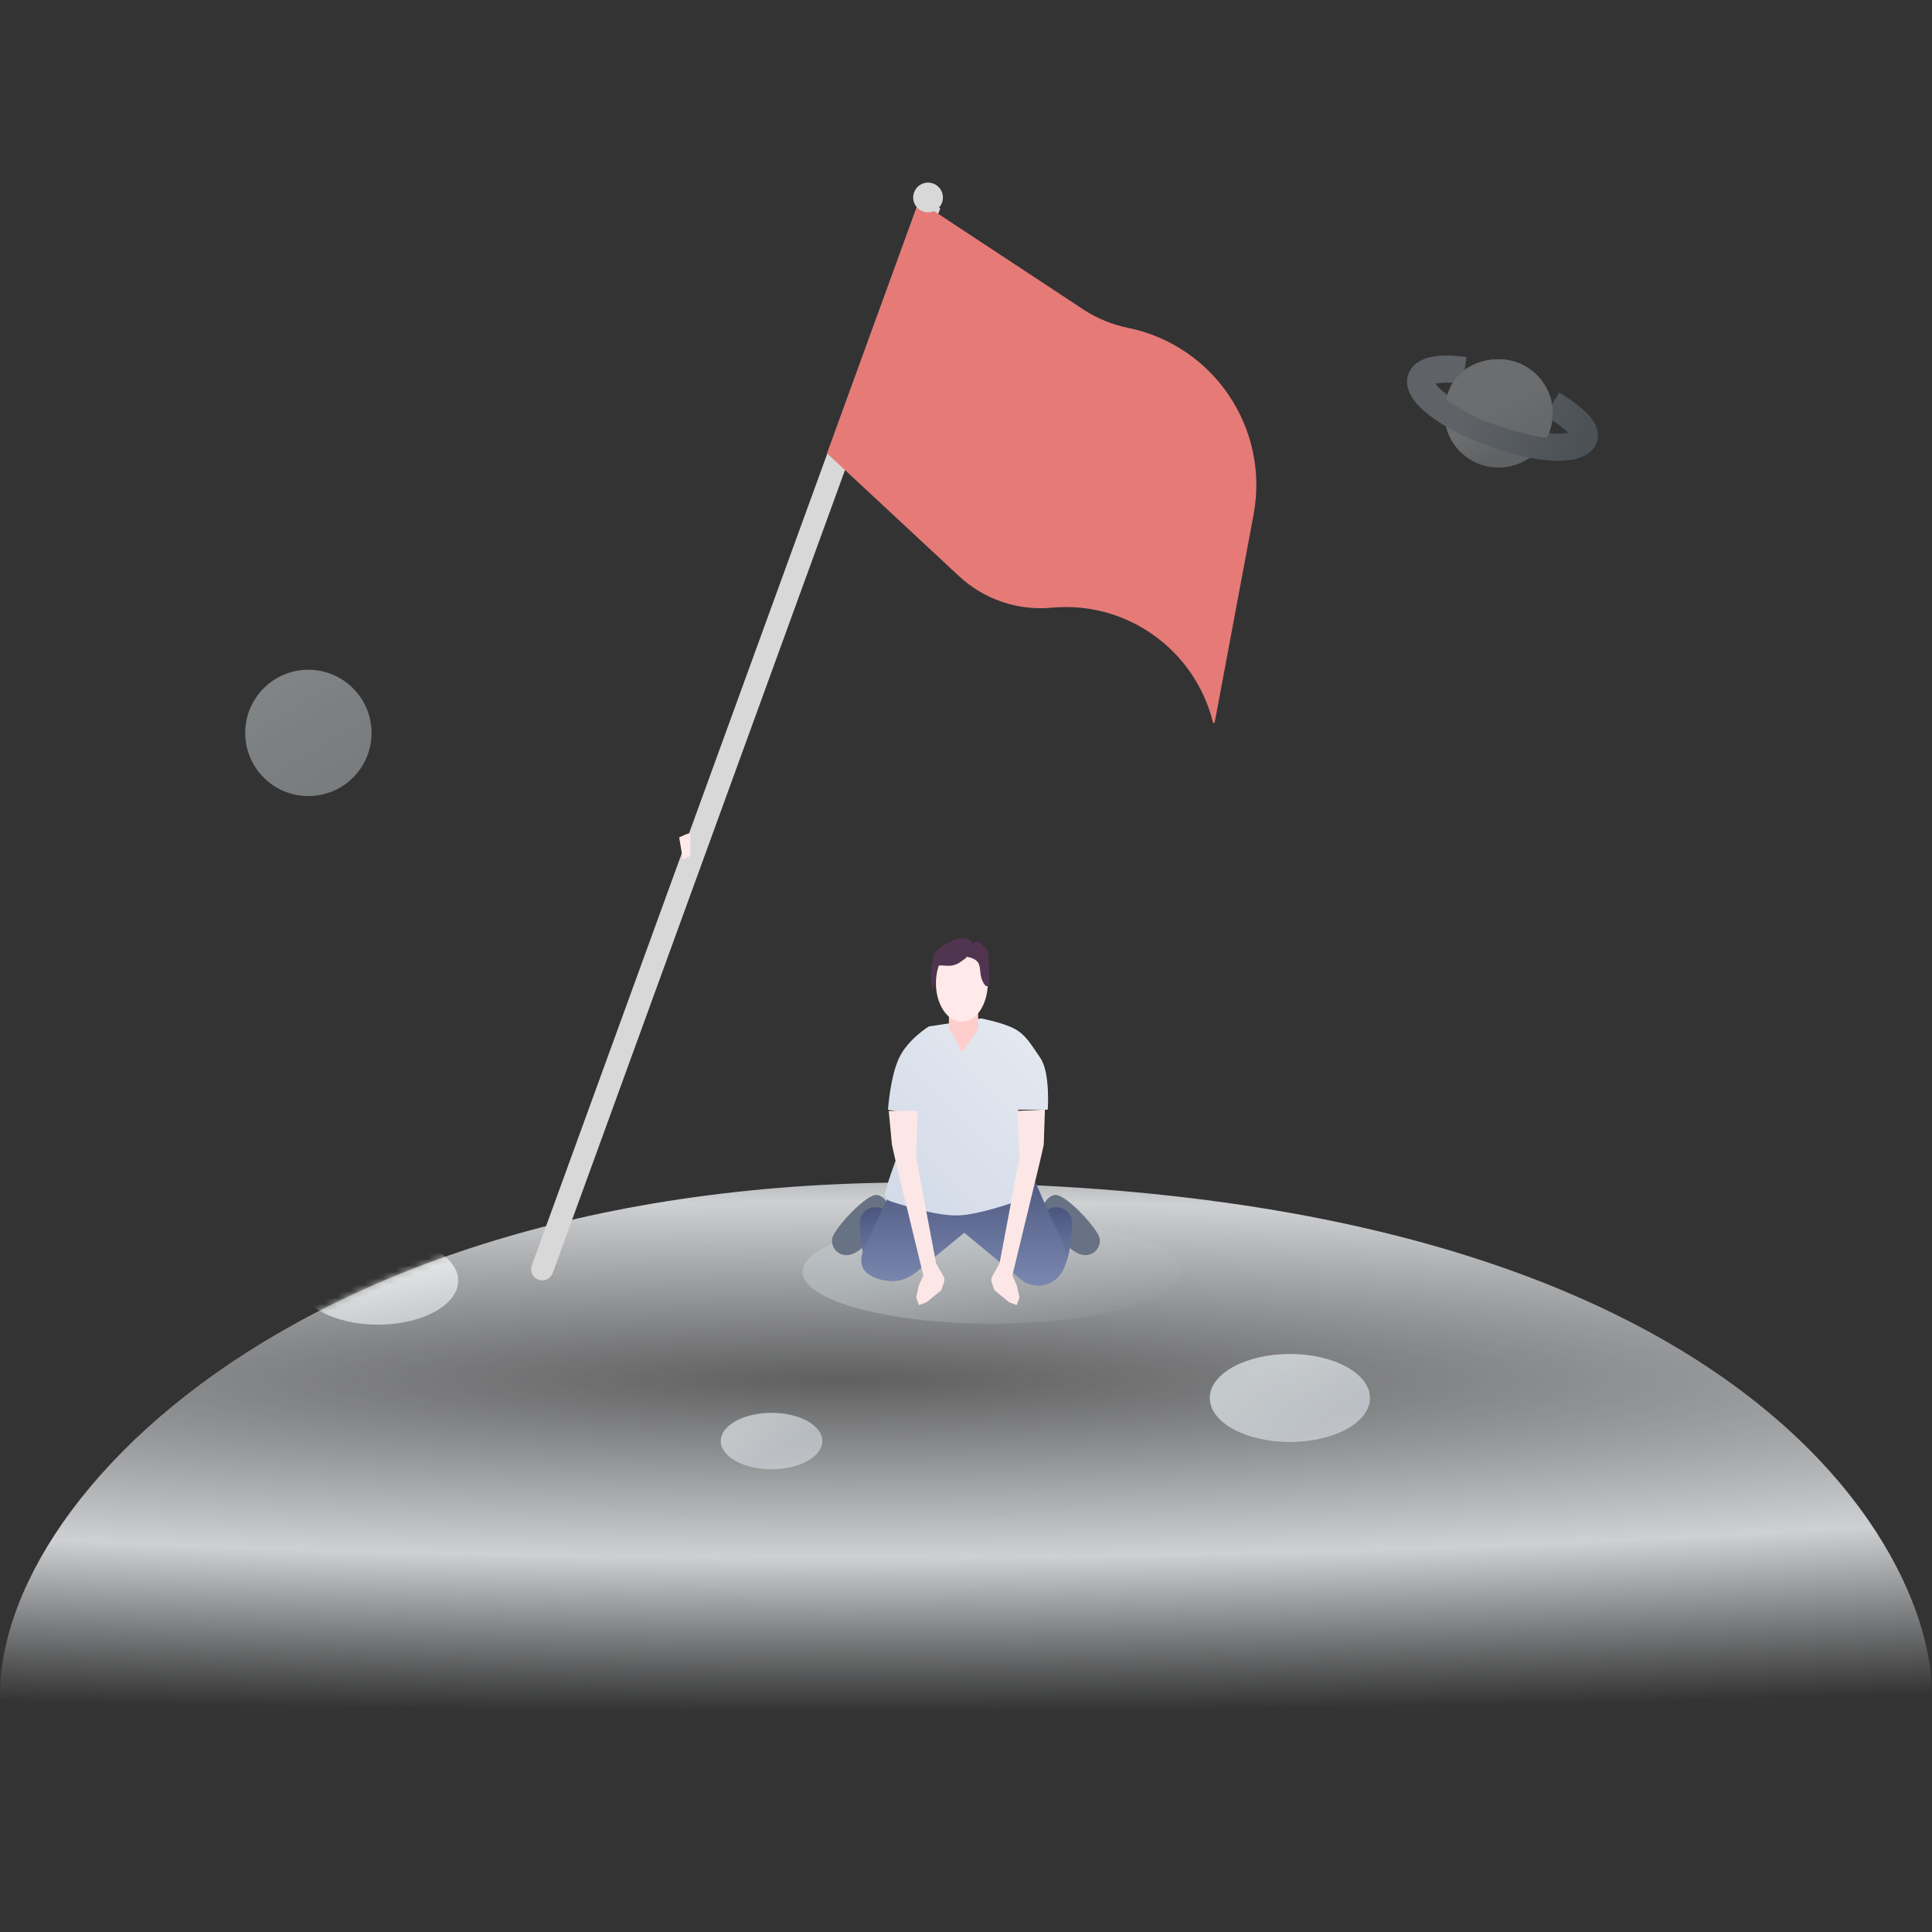 <svg width="300" height="300" viewBox="0 0 300 300" fill="none" xmlns="http://www.w3.org/2000/svg">
<rect x="0" y="0" width="300" height="300" fill="#333333" stroke="none"/>
<path d="M298.752 269.53C305.987 255.211 285.308 183.615 141.923 183.615C38.427 183.615 -9.074 242.217 1.428 271.916" fill="url(#paint0_radial_2871_8969)"/>
<mask id="mask0_2871_8969" style="mask-type:luminance" maskUnits="userSpaceOnUse" x="0" y="183" width="300" height="89">
<path d="M298.752 269.53C305.987 255.211 285.308 183.615 141.923 183.615C38.427 183.615 -9.074 242.217 1.428 271.916" fill="white"/>
</mask>
<g mask="url(#mask0_2871_8969)">
<ellipse opacity="0.672" cx="119.807" cy="223.765" rx="7.886" ry="4.38" fill="url(#paint1_linear_2871_8969)"/>
<ellipse opacity="0.73" cx="200.293" cy="217.079" rx="12.442" ry="6.833" fill="url(#paint2_linear_2871_8969)"/>
<ellipse opacity="0.73" cx="58.703" cy="198.857" rx="12.442" ry="6.833" fill="url(#paint3_linear_2871_8969)"/>
</g>
<g opacity="0.321">
<ellipse cx="232.689" cy="64.196" rx="8.411" ry="8.41" fill="url(#paint4_linear_2871_8969)"/>
<path d="M227.413 57.527C223.803 57.018 221.164 57.417 220.668 58.778C219.874 60.96 224.892 64.79 231.876 67.331C238.861 69.873 245.167 70.164 245.961 67.982C246.461 66.609 244.17 64.688 241.026 62.742" stroke="url(#paint5_linear_2871_8969)" stroke-width="4.206"/>
<path d="M241.118 64.196C241.118 59.551 237.352 55.786 232.706 55.786C228.061 55.786 225.151 58.756 224.551 62.104C224.551 62.104 229.386 65.131 231.619 65.781C232.331 65.989 233.037 66.258 233.755 66.497C234.559 66.764 235.378 66.999 236.206 67.203C236.773 67.343 237.551 67.559 238.276 67.694C239.233 67.872 240.09 67.951 240.157 67.951C240.276 67.951 240.406 67.423 240.674 66.806C240.941 66.19 241.118 64.196 241.118 64.196Z" fill="url(#paint6_linear_2871_8969)"/>
</g>
<circle opacity="0.418" cx="47.884" cy="113.808" r="9.808" fill="url(#paint7_linear_2871_8969)"/>
<ellipse opacity="0.5" cx="154.038" cy="197.462" rx="29.423" ry="8.077" fill="url(#paint8_linear_2871_8969)"/>
<path d="M142.76 31.141L146.013 32.325L85.83 197.674C85.503 198.573 84.51 199.036 83.612 198.709C82.714 198.382 82.25 197.389 82.577 196.49L142.76 31.141Z" fill="#D8D8D8"/>
<path d="M142.678 31.221L168.22 48.05C170.32 49.433 172.666 50.401 175.13 50.902C188.465 53.612 197.159 66.521 194.657 79.897L188.624 112.155C188.596 112.305 188.384 112.309 188.347 112.162C185.548 100.871 174.895 93.27 163.314 94.363C158.038 94.861 152.801 93.081 148.921 89.47L128.421 70.391L142.678 31.221Z" fill="#E57A77"/>
<circle cx="144.108" cy="30.665" r="2.308" transform="rotate(20 144.108 30.665)" fill="#D8D8D8"/>
<path d="M105.463 130.034C105.463 130.034 107.194 129.168 107.194 129.457C107.194 129.745 107.194 132.918 107.194 132.918L106.04 133.495L105.463 130.034Z" fill="#FFE9E9"/>
<path d="M138.242 187.813C138.242 187.813 137.66 185.692 136.129 185.554C134.598 185.416 130.284 189.979 129.383 191.863C128.481 193.747 130.944 196.388 133.756 193.85C136.567 191.312 138.242 187.813 138.242 187.813Z" fill="#677285"/>
<path d="M140.045 194.004L138.286 189.097C137.578 187.121 134.886 186.87 133.824 188.68C133.612 189.042 133.495 189.447 133.501 189.866C133.53 191.851 133.854 197.853 136.667 198.663C140.045 199.635 140.045 194.004 140.045 194.004Z" fill="url(#paint9_linear_2871_8969)"/>
<path d="M161.742 187.813C161.742 187.813 162.324 185.692 163.855 185.554C165.387 185.416 169.7 189.979 170.602 191.863C171.503 193.747 169.04 196.388 166.229 193.85C163.417 191.312 161.742 187.813 161.742 187.813Z" fill="#677285"/>
<path d="M159.942 194.004L161.7 189.097C162.408 187.121 165.101 186.87 166.162 188.68C166.374 189.042 166.492 189.447 166.486 189.866C166.456 191.851 166.132 197.853 163.319 198.663C159.942 199.635 159.942 194.004 159.942 194.004Z" fill="url(#paint10_linear_2871_8969)"/>
<path d="M140.54 179.269C140.54 179.269 139.575 181.164 139.575 182.496C138.61 184.657 137.021 187.565 134.268 193.631C132.464 197.605 135.717 198.659 138.174 198.914C139.709 199.073 141.179 198.436 142.372 197.458L149.735 191.424L158.497 198.659C160.086 199.971 162.386 199.962 163.965 198.637C165.589 197.275 166.013 194.902 165.077 193C164.026 190.863 162.464 187.514 160.323 182.496C160.323 181.177 159.481 179.913 159.481 179.913L140.54 179.269Z" fill="url(#paint11_linear_2871_8969)"/>
<path d="M161.539 164.269C163.113 166.568 162.693 172.316 162.693 172.316H158.077L159.921 184.71C160.011 185.313 159.675 185.896 159.102 186.105C157.039 186.86 152.153 188.537 149.008 188.723C145.855 188.91 140.502 187.276 138.245 186.529C137.635 186.327 137.29 185.708 137.46 185.088C137.952 183.296 139.252 179.203 142.362 172.316C143.325 173.443 137.885 172.316 137.885 172.316C137.885 172.316 138.225 167.198 139.616 164.269C141.007 161.341 144.231 159.385 144.231 159.385L152.384 158.146C152.384 158.146 155.77 158.808 157.5 159.73C159.231 160.652 159.965 161.97 161.539 164.269Z" fill="url(#paint12_linear_2871_8969)"/>
<path d="M162.255 172.294L162.072 177.762L161.452 180.498L157.192 198.073L157.871 199.539L158.31 201.443L157.871 202.655L156.717 202.224L154.41 200.347L153.994 199.101C153.891 198.792 153.924 198.454 154.084 198.171L155.215 196.16L158.31 179.752L157.999 172.501L162.255 172.294Z" fill="#FDE7E6"/>
<path d="M138.001 172.5L138.499 177.761L139.118 180.497L143.379 198.073L142.699 199.539L142.26 201.443L142.699 202.654L143.853 202.224L146.161 200.347L146.576 199.101C146.679 198.792 146.647 198.454 146.487 198.17L145.356 196.16L142.26 179.751L142.501 172.5L138.001 172.5Z" fill="#FDE7E6"/>
<path fill-rule="evenodd" clip-rule="evenodd" d="M151.89 153.672H147.346V159.762H151.89V153.672ZM149.163 163.248C149.163 162.384 147.346 159.763 147.346 159.763H151.89C151.89 159.763 149.163 164.113 149.163 163.248Z" fill="#FECECD"/>
<ellipse cx="149.355" cy="152.664" rx="4.029" ry="6" fill="#FFE9E9"/>
<path fill-rule="evenodd" clip-rule="evenodd" d="M144.933 153.664C145.255 152.52 145.255 149.998 145.9 149.916C146.544 149.834 147.834 150.311 149.123 149.385C149.768 148.876 150.09 148.813 150.09 148.557C153.313 149.166 151.386 151.002 152.991 153.026C153.158 153.237 153.636 153.026 153.636 153.026C153.636 153.026 153.636 148.044 153.313 147.6C152.991 147.155 151.702 145.365 151.057 146.642C151.057 146.004 149.768 145.345 148.478 145.834C147.189 146.323 145.255 147.28 144.933 148.557C144.61 149.834 144.288 152.387 144.933 153.664Z" fill="#513450"/>
<defs>
<radialGradient id="paint0_radial_2871_8969" cx="0" cy="0" r="1" gradientUnits="userSpaceOnUse" gradientTransform="translate(130.111 214.238) rotate(-90) scale(51.34 536.198)">
<stop stop-color="#EBEDF0" stop-opacity="0.24"/>
<stop offset="0.537" stop-color="#EBEDF0" stop-opacity="0.846"/>
<stop offset="1" stop-color="#E0E4E7" stop-opacity="0.01"/>
</radialGradient>
<linearGradient id="paint1_linear_2871_8969" x1="113.46" y1="222.604" x2="115.863" y2="227.741" gradientUnits="userSpaceOnUse">
<stop stop-color="#E1E7EA"/>
<stop offset="1" stop-color="#D0D6DC"/>
</linearGradient>
<linearGradient id="paint2_linear_2871_8969" x1="189.846" y1="216.44" x2="194.242" y2="225.609" gradientUnits="userSpaceOnUse">
<stop stop-color="#E1E7EA"/>
<stop offset="1" stop-color="#D0D6DC"/>
</linearGradient>
<linearGradient id="paint3_linear_2871_8969" x1="50.77" y1="198.968" x2="53.258" y2="208.877" gradientUnits="userSpaceOnUse">
<stop stop-color="#FBFBFB"/>
<stop offset="1" stop-color="#D9DFE3"/>
</linearGradient>
<linearGradient id="paint4_linear_2871_8969" x1="221.198" y1="58.405" x2="225.404" y2="72.945" gradientUnits="userSpaceOnUse">
<stop stop-color="#ECECEC"/>
<stop offset="0.718" stop-color="#E1E7EA"/>
<stop offset="1" stop-color="#BCC3CA"/>
</linearGradient>
<linearGradient id="paint5_linear_2871_8969" x1="227.077" y1="64.378" x2="244.91" y2="70.869" gradientUnits="userSpaceOnUse">
<stop stop-color="#BAC6D2"/>
<stop offset="1" stop-color="#7F8F9F"/>
</linearGradient>
<linearGradient id="paint6_linear_2871_8969" x1="229.596" y1="63.472" x2="232.346" y2="69.028" gradientUnits="userSpaceOnUse">
<stop stop-color="#E1E7EA"/>
<stop offset="1" stop-color="#D0D6DC"/>
</linearGradient>
<linearGradient id="paint7_linear_2871_8969" x1="60.778" y1="116.719" x2="50.984" y2="100.179" gradientUnits="userSpaceOnUse">
<stop stop-color="#DAE2E6"/>
<stop offset="0.58" stop-color="#E3EBEF"/>
<stop offset="1" stop-color="#EDF6F9"/>
</linearGradient>
<linearGradient id="paint8_linear_2871_8969" x1="131.953" y1="198.419" x2="148.479" y2="224.128" gradientUnits="userSpaceOnUse">
<stop stop-color="#C4CDD1"/>
<stop offset="1" stop-color="#C6CFD3" stop-opacity="0.01"/>
</linearGradient>
<linearGradient id="paint9_linear_2871_8969" x1="140.045" y1="198.806" x2="140.045" y2="185.997" gradientUnits="userSpaceOnUse">
<stop stop-color="#7A87AF"/>
<stop offset="1" stop-color="#444F77"/>
</linearGradient>
<linearGradient id="paint10_linear_2871_8969" x1="159.942" y1="198.806" x2="159.942" y2="185.997" gradientUnits="userSpaceOnUse">
<stop stop-color="#7A87AF"/>
<stop offset="1" stop-color="#444F77"/>
</linearGradient>
<linearGradient id="paint11_linear_2871_8969" x1="165.62" y1="199.607" x2="165.62" y2="179.269" gradientUnits="userSpaceOnUse">
<stop stop-color="#7A87AF"/>
<stop offset="1" stop-color="#444F77"/>
</linearGradient>
<linearGradient id="paint12_linear_2871_8969" x1="175.613" y1="172.116" x2="149.393" y2="200.22" gradientUnits="userSpaceOnUse">
<stop stop-color="#E5E9F0"/>
<stop offset="1" stop-color="#D2DAE8"/>
</linearGradient>
</defs>
</svg>
